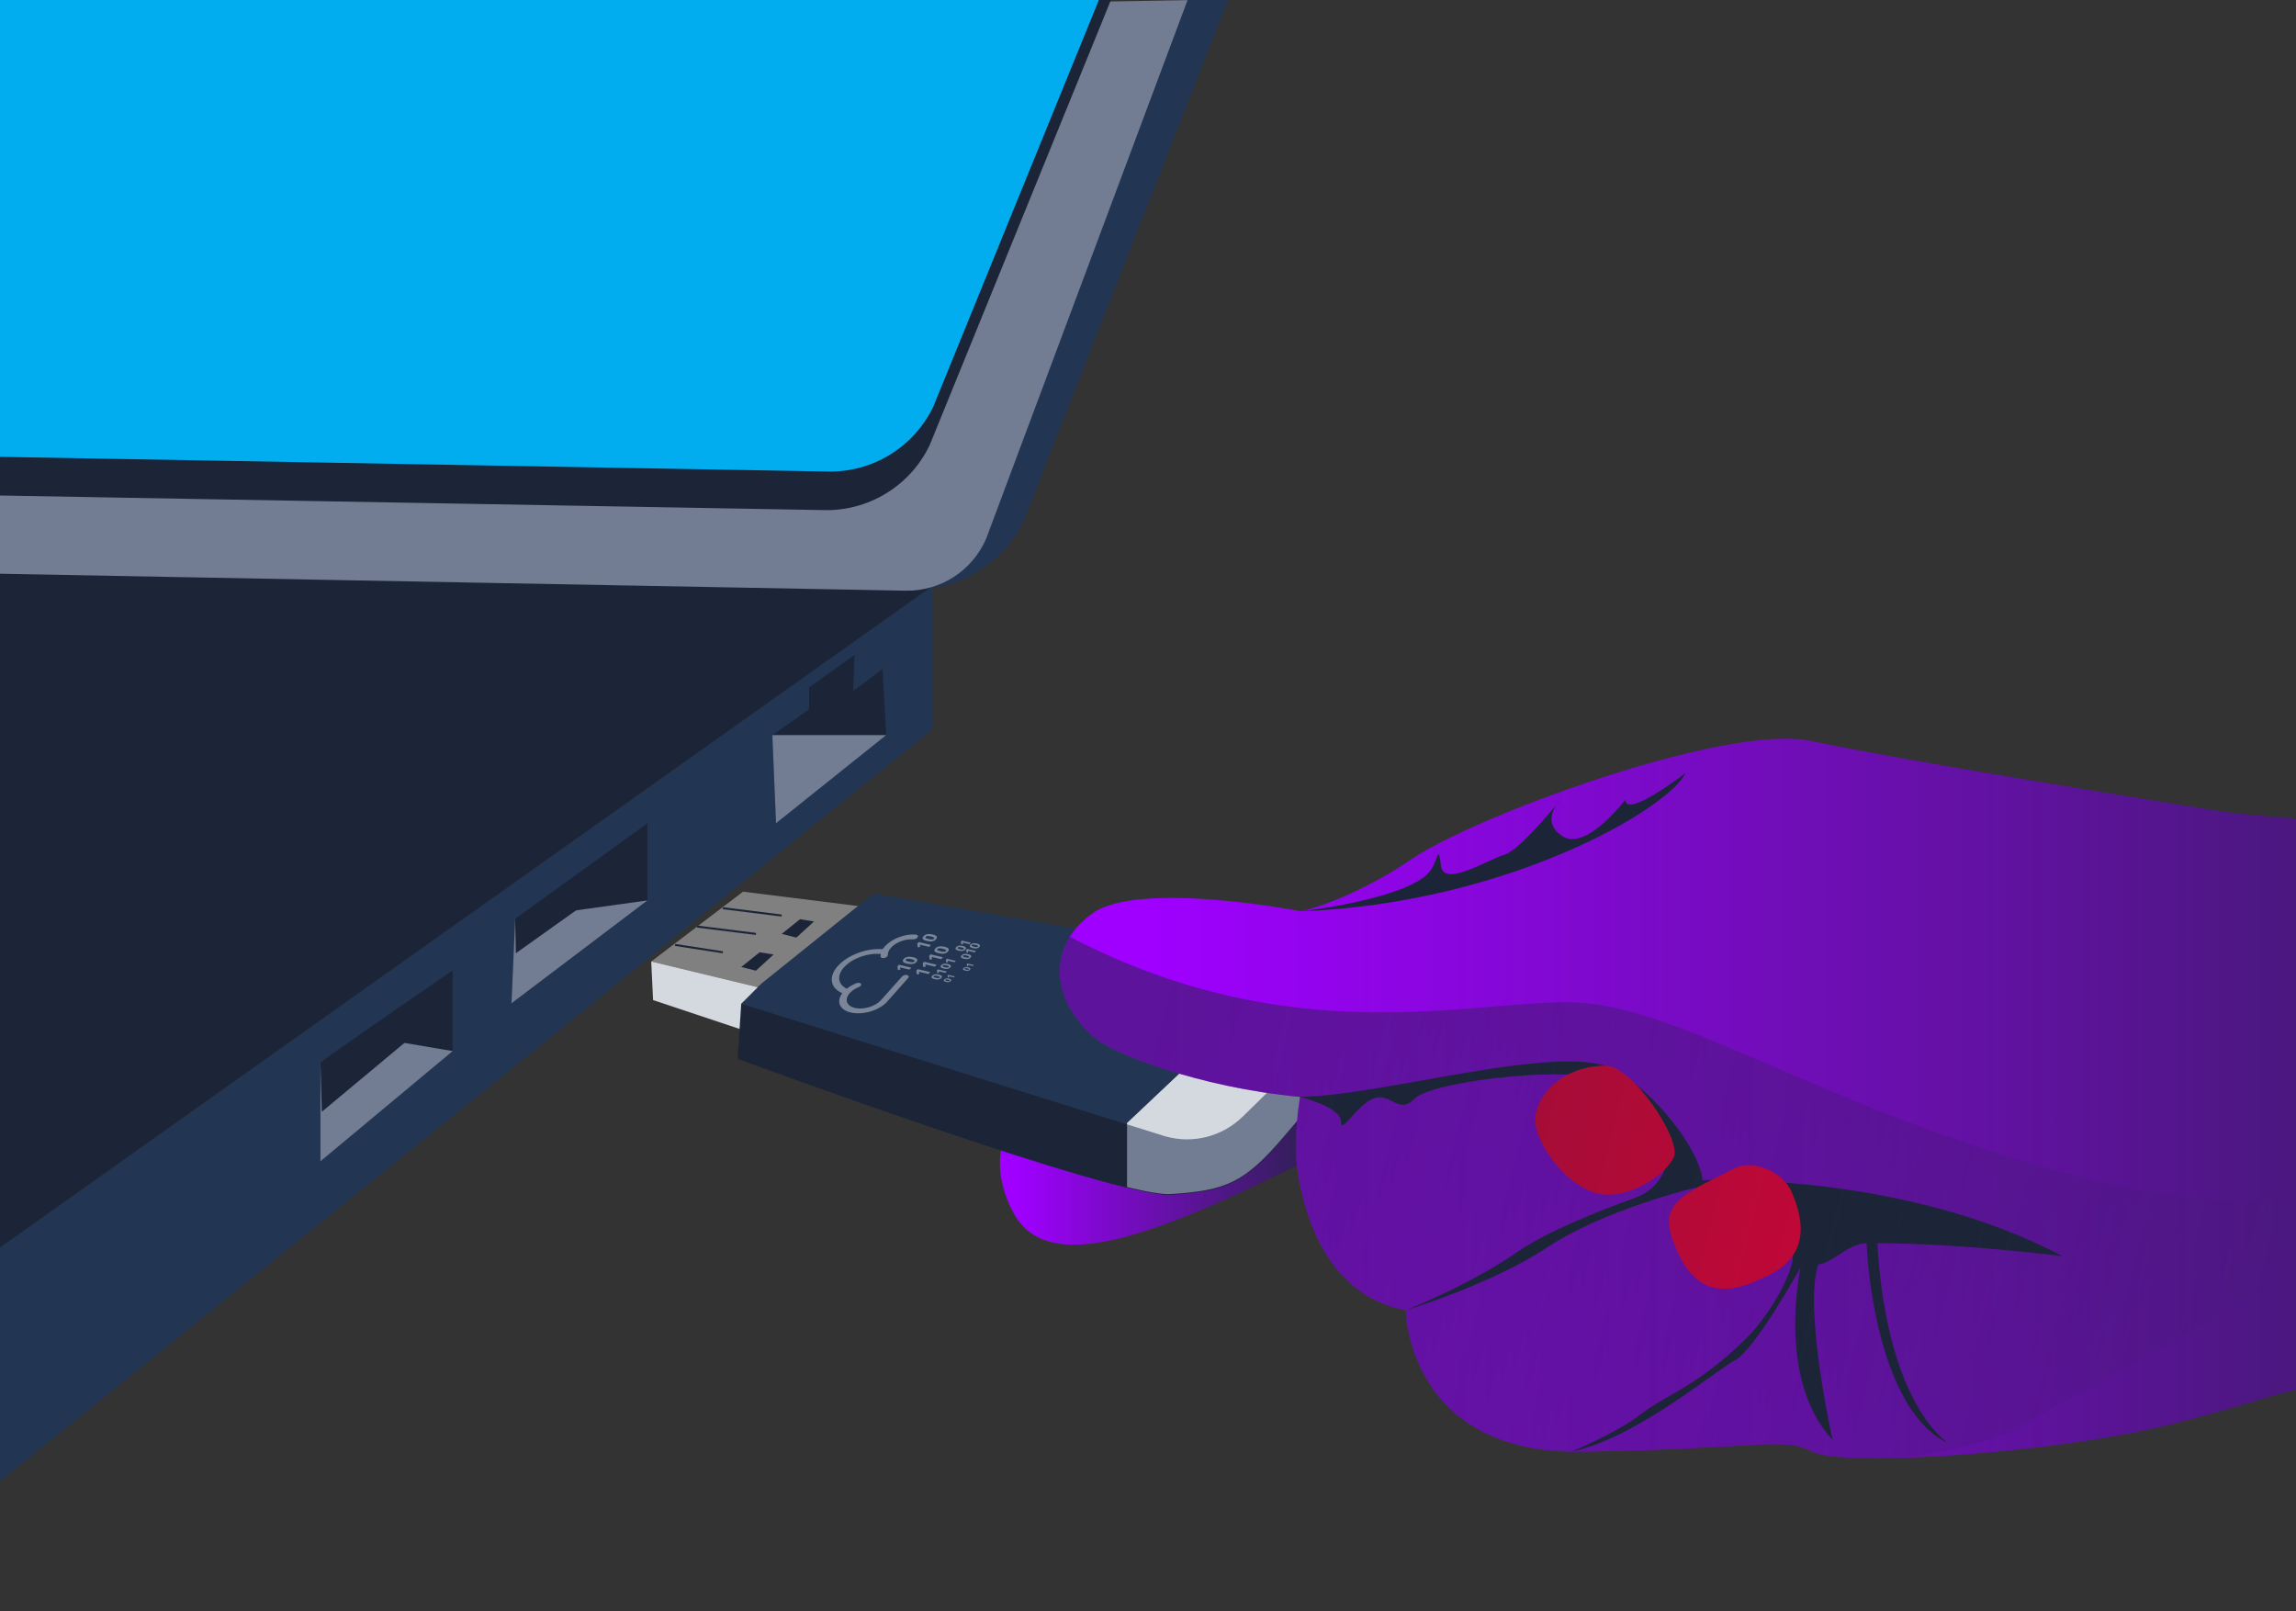 <?xml version="1.0" encoding="UTF-8"?>
<svg id="Layer_1" data-name="Layer 1" xmlns="http://www.w3.org/2000/svg" width="1140" height="800" xmlns:xlink="http://www.w3.org/1999/xlink" viewBox="0 0 1140 800">
  <rect x="0" y="0" width="1140" height="800" fill="#333333" stroke="none"/>
  <defs>
    <linearGradient id="linear-gradient" x1="496.47" y1="565.43" x2="673.88" y2="565.43" gradientUnits="userSpaceOnUse">
      <stop offset=".05" stop-color="#9f00ff"/>
      <stop offset="1" stop-color="#1c2538"/>
    </linearGradient>
    <linearGradient id="linear-gradient-2" x1="526.22" y1="545.36" x2="1455.34" y2="545.36" xlink:href="#linear-gradient"/>
    <linearGradient id="linear-gradient-3" x1="535.49" y1="547.89" x2="1122.94" y2="695.59" gradientUnits="userSpaceOnUse">
      <stop offset=".05" stop-color="#1c2538"/>
      <stop offset="1" stop-color="#1c2538" stop-opacity="0"/>
    </linearGradient>
  </defs>
  <path d="m551.08,519.99c-51.78,20.07-63.7,51.08-48.44,81.13s59.36,18.33,141.26-22.52l29.99-65.73-122.8,7.11Z" style="fill: url(#linear-gradient); stroke-width: 0px;"/>
  <path d="m447.33,293.8l10.95-1.82c19.93.8,43.2-16.1,50.48-34.67L609.7.08l-21.89-1.82-99.14,271.47-28.56,22.25" style="fill: #223654; stroke-width: 0px;"/>
  <polygon points="-64.39 665.05 462.84 291.06 462.84 362.21 -64.39 787.27 -64.39 665.05" style="fill: #223654; stroke-width: 0px;"/>
  <polygon points="462.84 291.06 -120.03 281.03 -64.39 665.05 462.84 291.06" style="fill: #1c2538; stroke-width: 0px;"/>
  <path d="m-107.26,282.85l556.86,10.41c17.38.32,33.22-9.91,40.07-25.89L589.63.08-54.35,11.03s-52.91,271.82-52.91,271.82Z" style="fill: #727c92; stroke-width: 0px;"/>
  <path d="m-104.98,244.15l513.33,9.09c22.57.81,43.47-11.83,53.23-32.2l97.04-238.29L-56.18-9.95l-48.8,254.1h0Z" style="fill: #1c2538; stroke-width: 0px;"/>
  <path d="m-103.16,224.99l513.33,9.09c22.57.81,43.47-11.83,53.23-32.2l97.04-238.29L-54.35-29.11l-48.8,254.1h-.01Z" style="fill: #02adef; stroke-width: 0px;"/>
  <polygon points="159.09 527.31 159.09 576.57 224.77 521.84 224.77 481.7 159.09 527.31" style="fill: #1c2538; stroke-width: 0px;"/>
  <polygon points="255.78 456.16 253.96 498.12 321.46 447.04 321.46 408.73 255.78 456.16" style="fill: #1c2538; stroke-width: 0px;"/>
  <polygon points="383.48 364.95 385.31 408.73 440.04 364.95 438.21 332.11 423.62 343.05 424.28 325.13 401.73 341.23 401.73 352.18 383.48 364.95" style="fill: #1c2538; stroke-width: 0px;"/>
  <polygon points="321.46 447.04 255.78 456.16 253.96 498.12 321.46 447.04" style="fill: #727c92; stroke-width: 0px;"/>
  <polygon points="310.11 417.52 309.6 435.18 256.14 473.26 255.78 456.16 310.11 417.52" style="fill: #1c2538; stroke-width: 0px;"/>
  <polygon points="224.77 521.84 179.37 514.16 159.09 527.31 159.09 576.57 224.77 521.84" style="fill: #727c92; stroke-width: 0px;"/>
  <polygon points="209.08 492.55 209.08 510.89 159.79 551.97 159.09 527.31 209.08 492.55" style="fill: #1c2538; stroke-width: 0px;"/>
  <polygon points="440.04 364.95 383.48 364.95 385.31 408.73 440.04 364.95" style="fill: #727c92; stroke-width: 0px;"/>
  <polygon points="376.25 490.12 323.35 477.35 368.95 442.69 427.33 449.99 376.25 490.12" style="fill: gray; stroke-width: 0px;"/>
  <polygon points="373.51 512.93 324.26 496.51 323.35 477.35 376.25 490.12 373.51 512.93" style="fill: #d4d8df; stroke-width: 0px;"/>
  <path d="m368.04,498.33l-1.82,27.36s187.9,69.32,215.27,67.5c27.36-1.82,36.49-5.47,56.55-29.19,20.07-23.72,27.36-31.01,29.19-40.13s0-32.84,0-32.84l-166.01,21.89-133.18-14.59h0Z" style="fill: #1c2538; stroke-width: 0px;"/>
  <polygon points="641.96 479.84 559.59 557.57 559.59 558.23 368.04 498.33 378.08 488.3 433.72 443.6 641.96 479.84" style="fill: #223654; stroke-width: 0px;"/>
  <line x1="335.2" y1="469.14" x2="358.92" y2="472.79" style="fill: none; stroke: #1c2538; stroke-miterlimit: 10;"/>
  <line x1="346.15" y1="460.02" x2="375.34" y2="463.67" style="fill: none; stroke: #1c2538; stroke-miterlimit: 10;"/>
  <line x1="358.92" y1="450.9" x2="388.11" y2="454.55" style="fill: none; stroke: #1c2538; stroke-miterlimit: 10;"/>
  <polygon points="384.1 473.89 375.34 481.92 368.04 480.09 377.16 472.79 384.1 473.89" style="fill: #1c2538; stroke-width: 0px;"/>
  <polygon points="404.17 457.48 395.41 465.5 388.11 463.67 397.23 456.37 404.17 457.48" style="fill: #1c2538; stroke-width: 0px;"/>
  <line x1="373.51" y1="492.86" x2="517.64" y2="534.82" style="fill: none; stroke-width: 0px;"/>
  <line x1="428.24" y1="447.25" x2="541.35" y2="467.32" style="fill: none; stroke-width: 0px;"/>
  <line x1="415.47" y1="458.2" x2="503.04" y2="476.44" style="fill: none; stroke-width: 0px;"/>
  <polyline points="559.64 589.91 559.64 557.93 642.22 479.99" style="fill: none; stroke-width: 0px;"/>
  <path d="m667.19,523.51c-1.82,9.12-9.12,16.42-29.19,40.13-20.07,23.72-29.19,27.36-56.55,29.19-4.09.27-11.77-1.04-21.86-3.48v-31.78l64.93-61.28,42.67-5.62s1.82,23.72,0,32.84Z" style="fill: #727c92; stroke-width: 0px;"/>
  <path d="m661.63,510.74l-44.66,43.69c-10.11,9.87-24.7,13.59-38.29,9.76l-19.08-5.97v-.66l82.37-77.73,11.18,1.95c16.15.99,19.7,18.44,8.48,28.95h0Z" style="fill: #d4d8df; stroke-width: 0px;"/>
  <path d="m1455.34,411.52c-103.27-2.17-291.38,1.04-356.02-9.27-64.64-10.31-157.46-25.44-200.09-34.38-42.63-8.94-167.78,37.82-198.03,58.45-30.25,20.63-55.01,26.13-55.01,26.13,0,0-80.3-15.56-103.68.94-23.38,16.5-20.79,44.3,2.6,63.01,7.63,6.1,48.82,23.38,100.39,28.19,0,0-3.69,21.2-1.19,37.19s11.93,60.98,53.69,68.69c0,0,.7,71.55,87.44,70.27,86.74-1.29,100.23-7.68,114.37.01,14.14,7.7,121.44,1.27,183.12-14.79,61.68-16.06,53.33-20.56,95.73-13.49,42.41,7.07,262.21,26.99,271.17,27.63l5.51-308.57Z" style="fill: url(#linear-gradient-2); stroke-width: 0px;"/>
  <path d="m646.19,452.44c102.56-4.01,182.41-51.04,190.74-68.67,0,0-29.88,23.02-29.88,13.23,0,0-19.59,25.96-31.35,18.12-11.76-7.84-.49-18.61-.49-18.61,0,0-20.08,25.47-28.41,27.92s-29.98,16.37-31.35,5.39c-1.37-10.99-1.18-3.74-4.9,1.96-9.38,14.35-64.35,20.66-64.35,20.66Z" style="fill: #1c2538; stroke-width: 0px;"/>
  <path d="m932.14,617.24h0c42.42.04,91.89,6.43,91.89,6.43-79.28-42.16-178.7-37.75-178.7-37.75-.63-11.33-17.62-38.38-42.16-54.11-24.54-15.73-113.89,11.96-157.67,12.78,0,0,20.27,5.02,20.27,12.14s7.63-8.07,16.22-11.36c8.59-3.29,12.4,8.53,20.51,0,8.11-8.53,83.07-18.16,103.03-6.73,6.91,3.96,13.1,10.78,18.23,18.01,9.59,13.5,3.76,32.38-11.81,38.01-19.34,6.99-44.16,16.97-57.94,26.51-24.8,17.17-56.02,29.31-56.02,29.31,0,0,42.18-12.61,70.33-31.22,28.14-18.6,71.55-29.1,71.55-29.1,0,0,42.93-8.59,48.65,4.77,5.72,13.36-3.3,17.76-3.3,17.76.83-.38,2.73,8.13,3.66,7.78,5.64,2.98-7.42,29.76-22,44.14-23.94,23.62-39.33,27.54-52.63,37.82-12.01,9.27-34.07,18.28-34.07,18.28,31.83-6.46,70.96-39.89,81.17-45.3,10.21-5.41,32.7-46.25,32.7-46.25,0,0-12.37,55.65,15.86,85.68,0,0-14.63-65.5-7.06-87.09,7.79-.96,14.56-10.37,23.95-10.48.78,20.87,8.51,84.66,40.77,99.37,0,0-30.63-18.02-35.44-99.4Z" style="fill: #1c2538; stroke-width: 0px;"/>
  <path d="m796.93,529.07c-24.32.42-36.97,18.62-34.32,30.44s16.2,29.78,31.03,33.09,33.98-9.75,37.53-18.32-20.7-45.45-34.24-45.21Z" style="fill: #eb0037; stroke-width: 0px;"/>
  <path d="m861.4,579.98c-23.51,12.06-37.69,16.39-31.11,35.08,11.23,31.91,29.84,27.31,48.75,17.56s17.14-26.42,10.05-41.79c-3.99-8.64-18.53-15.55-27.69-10.85Z" style="fill: #eb0037; stroke-width: 0px;"/>
  <path d="m1154.93,600.65c-11.28-23.68-9.02,12.4-124.03-16.91-115.01-29.32-191.68-81.18-243.55-85.69-48.77-4.24-140.41,27.4-256.17-32.97-10.05,16.08-4.57,36.53,13.92,51.32,7.63,6.1,48.82,23.38,100.39,28.19,0,0-3.69,21.2-1.19,37.19,2.5,15.99,11.93,60.98,53.69,68.69,0,0,.7,71.55,87.44,70.27,86.74-1.29,100.23-7.68,114.37.01,5.2,2.83,22.99,3.75,46.47,2.98,25.13-3.71,46.21-9.19,59.82-17.09,69.91-40.59,160.11-82.31,148.83-105.99Z" style="fill: url(#linear-gradient-3); opacity: .5; stroke-width: 0px;"/>
  <g id="Artwork_35" data-name="Artwork 35" style="opacity: .4;">
    <g>
      <path id="cloud" d="m454.72,463.99c-5.37-.42-11.86,1.97-15.31,5.85l-1.26,1.4c-7.8-.56-16.96,2.79-21.92,8.12-5.01,5.33-4.12,11.07,1.99,13.75-3.11,4.08-1.41,8.25,4.18,9.56,6.02,1.41,14.15-1,18.09-5.37l10.45-11.78c.51-.63.24-1.28-.63-1.45-.81-.16-1.88.15-2.41.74l-10.5,11.76c-2.83,3.13-8.64,4.86-12.92,3.86-4.26-1-5.36-4.35-2.47-7.47,1.06-1.16,2.59-2.17,4.37-2.9.85-.34,1.35-.97,1.18-1.48h0c-.18-.58-1.14-.8-2.13-.51h-.02c-.1.03-.19.07-.29.11-1.76.72-3.37,1.64-4.68,2.7-4.51-2.22-5.09-6.66-1.22-10.8,4.06-4.39,11.74-7.1,18.11-6.43-.07.41-.11.82-.1,1.21.02.62.85.96,1.84.76.1-.02.2-.04.31-.08h0c.87-.27,1.48-.87,1.45-1.42-.05-1.16.49-2.41,1.53-3.56,2.47-2.78,7.1-4.48,10.95-4.19.79.06,1.7-.28,2.18-.83h0c.55-.62.33-1.28-.48-1.48h0c-.08-.04-.19-.06-.3-.07Z" style="fill: #fff; stroke-width: 0px;"/>
      <g id="numbers">
        <path d="m452.46,480.41l-.85.97-3.57-.84-.58-.14-.63-.17c.05.15.09.29.13.44l.1.66-1.2.29-.27-1.85.7-.79,6.16,1.43Z" style="fill: #fff; stroke-width: 0px;"/>
        <path d="m453.29,475.22c1.07.25,1.75.57,2.03.96.28.39.18.85-.29,1.4-.46.53-1.08.87-1.85,1.01-.77.15-1.68.09-2.71-.15-1.08-.25-1.76-.57-2.06-.95-.29-.38-.18-.84.3-1.39.47-.53,1.08-.86,1.86-1.01.79-.16,1.69-.11,2.72.13Zm-1.97,2.25c.75.18,1.33.25,1.75.23.42-.02.72-.15.92-.38.2-.23.17-.43-.06-.61-.23-.18-.74-.35-1.49-.53-.76-.18-1.34-.25-1.76-.23-.41.03-.72.15-.92.37-.19.22-.18.43.06.61.23.18.74.35,1.49.53Z" style="fill: #fff; stroke-width: 0px;"/>
        <path d="m461.85,482.61l-.84.97-3.59-.84-.58-.15-.63-.17c.05.15.1.29.13.44l.12.67-1.2.29-.3-1.85.69-.8,6.2,1.44Z" style="fill: #fff; stroke-width: 0px;"/>
        <path d="m465.02,478.93l-.84.98-3.58-.84-.58-.14-.63-.17c.05.15.1.29.13.44l.12.67-1.19.29-.3-1.85.69-.8,6.16,1.45h.01Z" style="fill: #fff; stroke-width: 0px;"/>
        <path d="m468.17,475.23l-.83.98-3.56-.84-.57-.14-.63-.17c.05.15.1.29.13.44l.11.67-1.18.29-.3-1.85.69-.8,6.14,1.43Z" style="fill: #fff; stroke-width: 0px;"/>
        <path d="m468.9,470.04c1.07.25,1.75.57,2.03.96.28.39.21.86-.26,1.4-.45.53-1.05.87-1.82,1.02-.76.15-1.66.1-2.7-.15-1.08-.25-1.76-.57-2.06-.95-.3-.38-.19-.84.27-1.39.45-.53,1.06-.87,1.83-1.02.77-.16,1.67-.12,2.7.13Zm-1.92,2.26c.75.18,1.33.25,1.74.23.42-.02.71-.14.91-.38.2-.24.17-.43-.07-.61-.24-.18-.74-.35-1.48-.53-.74-.17-1.34-.25-1.75-.22-.41.03-.72.15-.91.37-.19.22-.17.43.07.61.23.18.73.35,1.48.53Z" style="fill: #fff; stroke-width: 0px;"/>
        <path d="m478.01,469.65c.77.18,1.27.41,1.49.7.21.28.15.62-.18,1.02-.32.39-.76.64-1.31.74-.54.1-1.2.07-1.96-.11-.79-.18-1.29-.42-1.5-.7-.21-.28-.15-.62.19-1.02.32-.39.77-.64,1.33-.74.56-.11,1.21-.07,1.95.11Zm-1.37,1.65c.55.13.97.18,1.27.17.25,0,.51-.11.66-.28.14-.17.12-.31-.07-.44-.18-.13-.54-.26-1.08-.39-.54-.13-.97-.18-1.27-.17-.3.02-.52.11-.66.27-.14.16-.12.32.07.44.19.12.54.26,1.09.39h0Z" style="fill: #fff; stroke-width: 0px;"/>
        <path d="m482,468.05l-.59.71-2.58-.61-.41-.11-.45-.12c.06.16.09.26.1.32l.09.48-.85.21-.23-1.35.49-.59,4.44,1.04h0Z" style="fill: #fff; stroke-width: 0px;"/>
        <path d="m466.08,483.86c.78.18,1.27.41,1.48.68.21.27.15.61-.18,1-.32.38-.76.62-1.31.72-.56.1-1.2.06-1.95-.11-.78-.18-1.28-.42-1.49-.69-.21-.27-.15-.6.18-1,.32-.38.76-.62,1.31-.72.55-.1,1.21-.07,1.96.11Zm-1.37,1.6c.54.13.97.18,1.26.17.25,0,.52-.11.65-.27.14-.16.12-.31-.06-.43-.18-.12-.54-.26-1.08-.39-.54-.13-.97-.18-1.26-.16-.29.02-.52.1-.66.26-.14.16-.12.31.06.43.18.12.53.27,1.09.39h0Z" style="fill: #fff; stroke-width: 0px;"/>
        <path d="m470.06,482.31l-.59.7-2.56-.6-.41-.11-.45-.12c.06.16.09.25.11.31l.09.47-.85.2-.23-1.32.49-.57,4.42,1.05Z" style="fill: #fff; stroke-width: 0px;"/>
        <path d="m470.56,478.6c.77.18,1.26.41,1.47.68.21.27.15.61-.18,1-.32.38-.75.62-1.3.72-.55.1-1.19.07-1.94-.11-.78-.18-1.27-.41-1.48-.68-.21-.27-.15-.6.18-1,.32-.38.75-.62,1.3-.72.55-.1,1.2-.07,1.95.1Zm-1.36,1.61c.54.13.97.18,1.25.17.25,0,.52-.11.65-.27.14-.17.12-.31-.06-.43-.18-.12-.53-.26-1.07-.38-.54-.13-.96-.18-1.26-.16-.29.02-.52.11-.65.26-.13.16-.12.31.06.43.18.12.53.27,1.08.39h0Z" style="fill: #fff; stroke-width: 0px;"/>
        <path d="m474.5,477.05l-.59.7-2.55-.6-.41-.11-.44-.12c.06.16.09.26.1.32l.09.47-.85.2-.23-1.32.48-.57,4.39,1.03Z" style="fill: #fff; stroke-width: 0px;"/>
        <path d="m471.16,485.87c.56.13.92.3,1.08.49.16.2.11.43-.13.72-.19.25-.55.45-.94.52-.4.07-.87.04-1.41-.08-.57-.13-.93-.3-1.09-.49-.16-.2-.11-.43.13-.72.19-.25.55-.45.95-.52.4-.06.88-.04,1.42.08Zm-.98,1.16c.39.09.69.14.91.12.22,0,.44-.11.51-.26h0c.05-.1.01-.19-.09-.24-.13-.09-.39-.18-.78-.27-.28-.08-.59-.12-.92-.12-.21,0-.44.11-.51.25h-.01c-.05.11-.01.2.09.25.25.12.51.21.81.27Z" style="fill: #fff; stroke-width: 0px;"/>
        <path d="m474.03,484.76l-.42.5-1.86-.44-.29-.08-.32-.08c.04.11.07.19.08.22l.06.34-.61.15-.18-.96.34-.41,3.2.74Z" style="fill: #fff; stroke-width: 0px;"/>
        <path d="m480.68,480.23c.56.13.91.29,1.07.5.15.2.11.44-.12.73-.18.25-.54.45-.93.52-.4.08-.86.05-1.4-.08-.56-.13-.92-.3-1.08-.49-.16-.2-.11-.44.12-.72.18-.25.54-.45.94-.52.41-.08.88-.05,1.42.08Zm-.96,1.16c.39.09.69.13.9.12.21,0,.44-.11.51-.25h.01c.04-.11,0-.2-.09-.25-.13-.09-.39-.18-.78-.27-.28-.08-.59-.12-.92-.12-.17,0-.37.07-.47.19-.1.12-.09.25.05.31.12.08.38.17.78.26Z" style="fill: #fff; stroke-width: 0px;"/>
        <path d="m483.52,479.1l-.42.51-1.84-.43-.29-.08-.32-.08c.04.11.07.19.08.22l.07.34-.61.15-.18-.96.35-.42,3.18.75Z" style="fill: #fff; stroke-width: 0px;"/>
        <path d="m480.62,473.71c.77.18,1.25.41,1.47.68.21.27.15.61-.17,1.01-.31.38-.74.62-1.29.73-.55.1-1.18.07-1.93-.11-.77-.18-1.27-.41-1.48-.68-.21-.27-.16-.6.17-1,.32-.38.74-.62,1.29-.73.55-.1,1.19-.07,1.94.1Zm-1.34,1.61c.54.13.96.18,1.24.17.24,0,.52-.11.64-.28.14-.16.12-.31-.07-.43-.18-.12-.53-.26-1.06-.38-.53-.13-.96-.18-1.26-.16-.3.02-.52.11-.65.27-.14.16-.12.31.07.43.18.12.56.25,1.09.38h0Z" style="fill: #fff; stroke-width: 0px;"/>
        <path d="m484.53,472.15l-.58.7-2.54-.6-.41-.1-.44-.12c.06.16.1.25.11.31l.09.47-.84.2-.24-1.33.47-.57,4.37,1.03h0Z" style="fill: #fff; stroke-width: 0px;"/>
        <path d="m484.98,468.43c.77.18,1.25.41,1.46.68.21.27.15.61-.17,1.01-.31.38-.74.63-1.28.73-.54.1-1.17.07-1.91-.1-.77-.18-1.26-.41-1.47-.68-.21-.27-.16-.6.17-1,.31-.38.74-.62,1.28-.73.54-.1,1.19-.08,1.92.1Zm-1.33,1.61c.54.13.95.18,1.24.17.24,0,.51-.11.64-.28.13-.16.11-.31-.07-.43-.18-.12-.53-.26-1.06-.38-.53-.12-.95-.18-1.25-.16-.3.02-.51.11-.64.27-.13.16-.12.31.06.43.18.12.55.26,1.08.39h0Z" style="fill: #fff; stroke-width: 0px;"/>
        <path d="m462.23,469.13l-.84.97-3.52-.83-.57-.14-.62-.16c.05.14.09.29.12.44l.1.66-1.18.29-.27-1.85.7-.8,6.06,1.42h0Z" style="fill: #fff; stroke-width: 0px;"/>
        <path d="m463.04,463.94c1.05.25,1.72.57,2,.95.28.38.18.85-.28,1.4-.45.53-1.06.87-1.82,1.02-.76.15-1.65.1-2.67-.14-1.07-.25-1.74-.57-2.03-.95-.29-.38-.18-.84.29-1.39.46-.53,1.06-.87,1.83-1.02.77-.15,1.66-.11,2.68.12Zm-1.94,2.26c.74.17,1.31.25,1.73.23.41-.02.71-.15.91-.38.2-.23.17-.43-.06-.61-.23-.18-.73-.35-1.47-.52-.74-.18-1.32-.25-1.73-.22-.41.03-.71.15-.9.37-.19.22-.17.43.06.61.23.18.72.35,1.47.52h0Z" style="fill: #fff; stroke-width: 0px;"/>
      </g>
    </g>
  </g>
</svg>